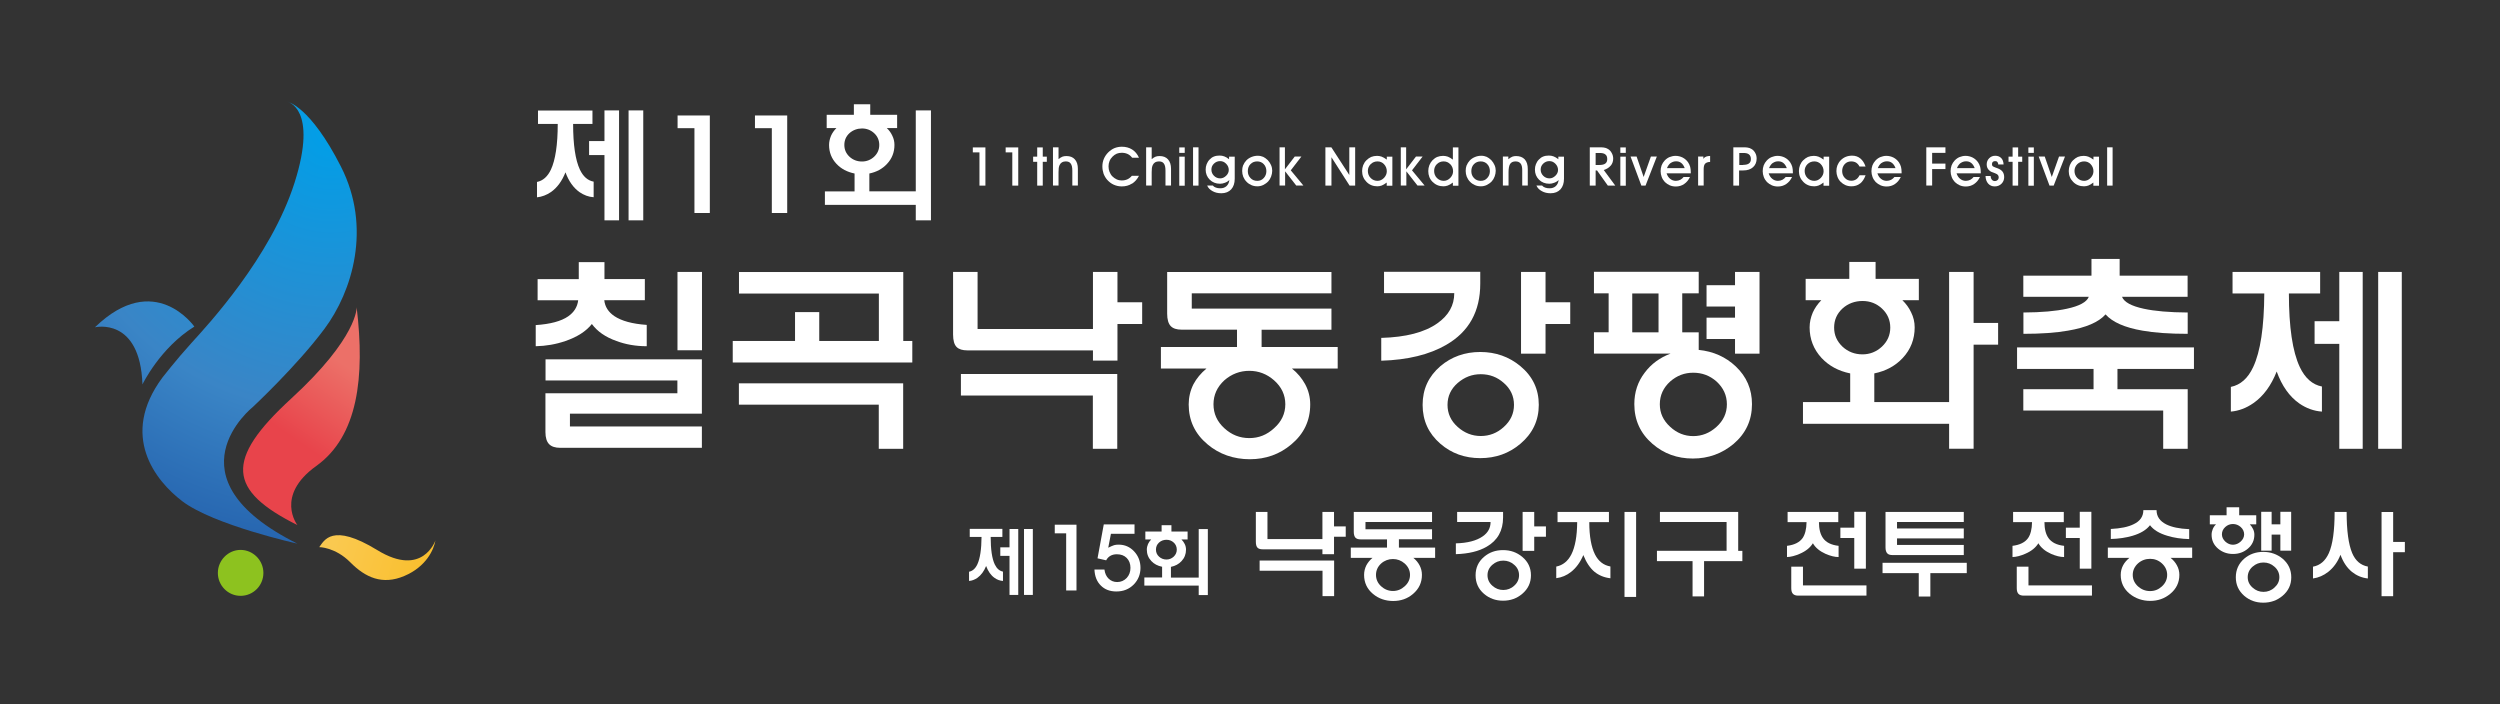 <?xml version="1.0" encoding="UTF-8"?><svg id="a" xmlns="http://www.w3.org/2000/svg" width="252" height="71" xmlns:xlink="http://www.w3.org/1999/xlink" viewBox="0 0 252 71"><rect x="0" y="0" width="252" height="71" fill="#333333" stroke="none"/><defs><style>.f{fill:url(#c);}.f,.g,.h,.i,.j,.k{stroke-width:0px;}.g{fill:url(#e);}.h{fill:url(#b);}.i{fill:#fff;}.j{fill:url(#d);}.k{fill:#8dc21f;}</style><radialGradient id="b" cx="314.21" cy="-82.88" fx="314.21" fy="-82.88" r="94.97" gradientTransform="translate(-114.28 52.07) scale(.47)" gradientUnits="userSpaceOnUse"><stop offset="0" stop-color="#009fe8"/><stop offset=".63" stop-color="#3a85c6"/><stop offset=".96" stop-color="#2563ae"/><stop offset="1" stop-color="#2563ae"/></radialGradient><linearGradient id="c" x1="30.44" y1="44.78" x2="35.56" y2="37.35" gradientUnits="userSpaceOnUse"><stop offset="0" stop-color="#e8444b"/><stop offset="1" stop-color="#ec7068"/></linearGradient><linearGradient id="d" x1="45.71" y1="57.84" x2="33.74" y2="54.24" gradientUnits="userSpaceOnUse"><stop offset="0" stop-color="#f9bc24"/><stop offset="1" stop-color="#fac950"/></linearGradient><radialGradient id="e" cx="314.23" cy="-82.89" fx="314.23" fy="-82.89" r="95.02" xlink:href="#b"/></defs><path class="h" d="m29.98,54.8s-8.44-1.87-11.61-4.28c-2.7-2.06-6.34-6.6-2-12.46,0,0,1.37-1.77,2.93-3.49,1.56-1.72,8-8.62,10.39-16.15,2.4-7.53-.73-8.17-.73-8.17,0,0,2.29.4,5.41,6.55,3.13,6.15,1.13,12.6-1.66,16.34-2.78,3.74-7.22,7.88-7.22,7.88,0,0-8.93,7.09,4.49,13.78Z"/><path class="f" d="m29.98,52.93s-2.3-2.95,1.9-5.96c4.2-3,4.92-8.96,4.07-16,0,0,.17,3-6.6,9.21-6.76,6.2-6.35,9.26.63,12.75Z"/><path class="j" d="m32.18,55.15s1.61,0,3.13,1.53c1.51,1.53,3.24,2.32,5.44,1.38,2.21-.93,2.99-2.66,3.14-3.59,0,0-1.27,3.79-5.86.98-4.59-2.81-5.36-.94-5.85-.3Z"/><path class="g" d="m9.58,32.99s4.54-1.08,4.78,5.76c0,0,1.76-3.68,5.23-5.83,0,0-4-5.75-10.01.06Z"/><path class="k" d="m26.55,57.75c0,1.28-1.03,2.31-2.3,2.31s-2.29-1.04-2.29-2.31,1.04-2.32,2.29-2.32,2.3,1.04,2.3,2.32Z"/><path class="i" d="m99.86,54.13c0,1.27.14,2.19.41,2.76.2.42.48.66.83.73v.94c-.3-.02-.59-.12-.85-.31-.37-.26-.65-.66-.85-1.2-.21.53-.5.92-.87,1.19-.27.19-.56.3-.85.32v-.93c.36-.07.64-.32.84-.75.27-.58.41-1.5.42-2.76h-1.19v-.81h3.29v.81h-1.18Zm.97,1.04h.93v-1.85h.88v6.65h-.88v-3.94h-.93v-.85Zm2.39-1.85h.89v6.65h-.89v-6.65Z"/><path class="i" d="m107.47,59.52v-5.76h-1.15v-.87h2.19v6.63h-1.04Z"/><path class="i" d="m111.33,57.42c.05.39.19.69.42.91.23.22.52.34.86.34.38,0,.7-.14.96-.41.25-.27.38-.61.38-1.02s-.13-.75-.38-1c-.25-.25-.58-.37-.99-.37-.25,0-.46.05-.64.15-.18.1-.33.25-.44.46l-.87-.2.63-3.42h3.1v.95h-2.38l-.27,1.4c.24-.12.44-.21.6-.26.14-.04.29-.05.45-.05.62,0,1.14.23,1.56.68.42.45.64,1.01.64,1.66s-.23,1.22-.68,1.68c-.47.47-1.05.7-1.75.7-.65,0-1.17-.2-1.56-.59-.4-.39-.62-.93-.65-1.62h1Z"/><path class="i" d="m120.84,59.03h-5.49v-.82h1.79v-1.08c-.45-.09-.81-.28-1.09-.58-.3-.32-.45-.7-.45-1.15,0-.19.04-.37.12-.56.07-.16.18-.32.32-.46h-.59v-.8h1.64v-.64h.99v.64h1.63v.8h-.62c.14.14.25.29.33.46.09.18.13.37.13.57,0,.44-.15.83-.45,1.15-.28.3-.63.49-1.07.58v1.08h2.8v-4.89h.92v6.65h-.92v-.93Zm-4.01-4.34c-.21.19-.31.43-.31.71s.1.52.31.71c.21.19.46.29.75.29.28,0,.52-.1.73-.29.21-.2.31-.44.31-.71s-.1-.52-.31-.71c-.2-.19-.45-.28-.73-.28s-.54.09-.75.28Z"/><path class="i" d="m126.59,51.6h1.17v2.74h5.54v-2.74h1.17v1.46h1.18v1.04h-1.18v1.76h-1.17v-.49h-6.02c-.24,0-.41-.05-.52-.16-.11-.11-.17-.31-.17-.6v-3Zm7.89,8.49h-1.17v-2.56h-6.34v-1.03h7.51v3.59Z"/><path class="i" d="m141.01,54.37v.83h3.65v1.03h-2.2c.27.21.48.47.63.75.16.3.24.63.24.97,0,.77-.3,1.41-.9,1.92-.56.48-1.23.71-2,.71s-1.47-.24-2.03-.71c-.6-.5-.9-1.14-.9-1.92,0-.34.08-.67.23-.97.15-.27.35-.53.62-.75h-2.19v-1.03h3.65v-.83h-2.66c-.24,0-.41-.06-.52-.17-.11-.12-.17-.32-.17-.6v-2h7.89v1.02h-6.71v.73h6.71v1.01h-3.35Zm-1.79,2.43c-.35.32-.52.71-.52,1.15s.17.83.52,1.15c.34.31.74.47,1.19.47s.84-.16,1.18-.47c.36-.32.54-.71.54-1.15s-.18-.83-.54-1.15c-.34-.3-.74-.45-1.18-.45s-.85.15-1.19.45Z"/><path class="i" d="m151.51,51.6v.56c0,1.33-.55,2.31-1.64,2.94-.8.47-1.84.72-3.12.76v-1.09c1.18-.03,2.08-.27,2.7-.7.54-.37.8-.86.8-1.45h-3.37v-1.02h4.63Zm1.93,4.53c.59.49.88,1.11.88,1.86s-.29,1.37-.88,1.87c-.54.46-1.18.69-1.93.69s-1.38-.23-1.92-.69c-.57-.49-.85-1.11-.85-1.87s.28-1.37.85-1.86c.54-.46,1.17-.68,1.92-.68s1.39.23,1.93.68Zm-3.01.8c-.33.29-.49.64-.49,1.05s.16.77.49,1.06c.32.29.69.43,1.1.43s.79-.14,1.1-.43c.33-.29.49-.65.49-1.06s-.16-.77-.49-1.05c-.31-.28-.68-.42-1.1-.42s-.78.14-1.1.42Zm4.22-2.83v1.43h-1.17v-3.93h1.17v1.46h1.18v1.04h-1.18Z"/><path class="i" d="m162.19,52.63h-1.99c0,1.43.2,2.52.58,3.27.35.68.86,1.08,1.55,1.2v1.19c-.62-.07-1.15-.29-1.59-.64-.46-.38-.84-.95-1.14-1.7-.31.73-.73,1.3-1.24,1.7-.44.35-.94.56-1.49.63v-1.17c.66-.13,1.17-.54,1.52-1.22.38-.75.58-1.84.59-3.26h-1.98v-1.03h5.18v1.03Zm1.56-1.03h1.17v8.57h-1.17v-8.57Z"/><path class="i" d="m175.63,55.52v1.04h-3.86v3.56h-1.16v-3.56h-3.59v-1.04h7.02v-2.9h-6.72v-1.02h7.89v3.93h.43Z"/><path class="i" d="m185.3,52.63h-1.95c0,.7.14,1.23.41,1.61.31.44.84.7,1.57.78v1.13c-.39,0-.82-.11-1.31-.32-.6-.27-1.03-.63-1.28-1.07-.27.44-.71.8-1.32,1.06-.48.21-.91.32-1.29.33v-1.13c.74-.09,1.26-.35,1.57-.78.25-.36.39-.9.4-1.61h-1.91v-1.03h5.11v1.03Zm-4.73,4.49h1.17v1.89h6.4v1.03h-6.88c-.23,0-.41-.06-.52-.17-.12-.12-.18-.31-.18-.58v-2.17Zm6.34-3.93v-1.6h1.17v5.73h-1.17v-3.09h-1.4v-1.04h1.4Z"/><path class="i" d="m193.41,60.13v-2.36h-3.65v-1.04h8.49v1.04h-3.67v2.36h-1.16Zm-2.19-5.85v.65h6.73v1.02h-7.2c-.24,0-.41-.06-.51-.17-.12-.12-.18-.32-.18-.6v-3.58h7.89v1.02h-6.73v.65h6.73v1h-6.73Z"/><path class="i" d="m208.03,52.63h-1.95c0,.7.14,1.23.41,1.61.31.44.84.7,1.57.78v1.13c-.39,0-.82-.11-1.31-.32-.6-.27-1.03-.63-1.28-1.07-.27.44-.71.8-1.32,1.06-.48.21-.91.32-1.29.33v-1.13c.74-.09,1.26-.35,1.57-.78.25-.36.39-.9.4-1.61h-1.91v-1.03h5.11v1.03Zm-4.73,4.49h1.17v1.89h6.4v1.03h-6.88c-.23,0-.41-.06-.52-.17-.12-.12-.18-.31-.18-.58v-2.17Zm6.34-3.93v-1.6h1.17v5.73h-1.17v-3.09h-1.4v-1.04h1.4Z"/><path class="i" d="m220.97,55.2v1.03h-2.18c.27.21.49.47.64.75.17.3.25.63.25.97,0,.77-.31,1.41-.92,1.91-.58.48-1.25.71-2.02.71s-1.48-.24-2.06-.71c-.61-.5-.91-1.14-.91-1.91,0-.34.08-.67.24-.97.15-.28.37-.53.64-.75h-2.18v-1.03h8.49Zm-3.59-3.78c0,.64.33,1.11.98,1.44.54.27,1.31.44,2.31.48v1c-.81-.02-1.54-.13-2.19-.33-.82-.24-1.41-.6-1.76-1.07-.36.47-.95.83-1.77,1.07-.65.19-1.38.3-2.18.32v-1.01c1-.05,1.76-.21,2.3-.48.66-.31.98-.79.98-1.42h1.32Zm-1.87,5.37c-.35.32-.53.71-.53,1.16s.18.84.53,1.16c.35.31.75.47,1.22.47s.85-.16,1.19-.47c.35-.32.53-.71.53-1.16s-.18-.84-.53-1.16c-.34-.31-.74-.46-1.19-.46s-.87.15-1.22.46Z"/><path class="i" d="m226.78,52.85c.14.15.25.31.33.48.09.18.13.37.13.57,0,.57-.22,1.04-.66,1.41-.41.35-.91.53-1.49.53s-1.08-.18-1.5-.53c-.44-.37-.66-.84-.66-1.41,0-.2.04-.39.12-.58.07-.17.18-.33.33-.47h-.63v-.91h1.69v-.81h1.27v.81h1.72v.91h-.64Zm-2.47.27c-.23.21-.34.46-.34.74,0,.27.11.51.34.73.23.21.49.32.77.32s.55-.11.78-.32c.23-.21.35-.46.35-.73s-.12-.54-.35-.74c-.23-.2-.49-.3-.78-.3s-.55.1-.77.3Zm5.77,3.19c.59.5.88,1.12.88,1.88s-.29,1.37-.88,1.87c-.55.46-1.19.69-1.94.69s-1.38-.23-1.92-.69c-.57-.5-.85-1.12-.85-1.87s.28-1.38.85-1.88c.54-.46,1.18-.68,1.92-.68s1.39.23,1.94.68Zm-3.02.81c-.33.29-.49.65-.49,1.06s.16.76.49,1.05c.32.29.69.43,1.1.43s.79-.14,1.1-.43c.33-.29.5-.64.5-1.05s-.17-.78-.5-1.06c-.31-.28-.68-.42-1.1-.42s-.78.14-1.1.42Zm2.8-3.23h-.88v1.62h-1.05v-3.92h1.05v1.26h.88v-1.26h1.09v3.92h-1.09v-1.62Z"/><path class="i" d="m236.54,51.6c0,1.89.19,3.27.56,4.15.33.78.86,1.23,1.58,1.36v1.2c-.62-.07-1.15-.3-1.61-.67-.5-.41-.88-.98-1.15-1.72-.28.72-.69,1.29-1.23,1.72-.47.37-.98.59-1.54.67v-1.19c.72-.13,1.25-.59,1.6-1.37.39-.88.58-2.26.58-4.15h1.22Zm4.69,4.06v4.44h-1.17v-8.49h1.17v3.02h1.18v1.03h-1.18Z"/><path class="i" d="m57.77,12.48c0,2.11.23,3.65.68,4.61.33.7.79,1.11,1.39,1.22v1.57c-.51-.03-.98-.21-1.42-.51-.62-.44-1.09-1.1-1.42-2-.35.88-.83,1.54-1.45,1.98-.45.31-.93.49-1.42.54v-1.55c.6-.12,1.07-.54,1.4-1.24.45-.96.69-2.5.69-4.61h-1.99v-1.35h5.49v1.35h-1.97Zm1.61,1.74h1.55v-3.09h1.47v11.08h-1.47v-6.58h-1.55v-1.42Zm3.98-3.09h1.48v11.08h-1.48v-11.08Z"/><path class="i" d="m70,21.46v-8.54h-1.7v-1.28h3.25v9.83h-1.55Z"/><path class="i" d="m77.8,21.46v-8.54h-1.7v-1.28h3.25v9.83h-1.55Z"/><path class="i" d="m92.31,20.65h-9.16v-1.36h2.99v-1.8c-.74-.15-1.35-.47-1.82-.97-.5-.53-.75-1.17-.75-1.91,0-.31.07-.62.2-.93.12-.27.3-.53.54-.77h-.98v-1.34h2.74v-1.06h1.65v1.06h2.71v1.34h-1.04c.24.23.42.48.55.76.15.3.22.61.22.94,0,.74-.25,1.38-.75,1.91-.46.5-1.06.82-1.78.97v1.8h4.68v-8.16h1.53v11.08h-1.53v-1.56Zm-6.68-7.23c-.35.32-.52.72-.52,1.19s.17.86.52,1.19c.35.32.77.48,1.26.48.46,0,.87-.16,1.22-.48.35-.33.52-.73.52-1.19s-.17-.87-.52-1.19c-.34-.31-.75-.47-1.22-.47s-.91.16-1.26.47Z"/><path class="i" d="m58.34,28.13v-1.71h2.59v1.71h4.07v2.13h-4.09c.07.66.41,1.19,1.01,1.6.73.49,1.82.79,3.27.89v2.15c-1.11,0-2.13-.18-3.06-.53-1.1-.39-1.92-.96-2.47-1.71-.58.73-1.46,1.3-2.65,1.71-.98.34-1.99.51-3.01.53v-2.13c1.48-.1,2.56-.39,3.27-.88.59-.41.93-.95,1.01-1.62h-4.09v-2.13h4.15Zm9.95,10.22h-13.3v-2.13h15.76v5.48h-13.3v1.29h13.3v2.15h-14.29c-.49,0-.86-.12-1.1-.36-.25-.25-.38-.66-.38-1.22v-3.92h13.3v-1.29Zm0-10.94h2.47v7.9h-2.47v-7.9Z"/><path class="i" d="m91.96,34.37v2.17h-18.1v-2.17h6.28v-2.91h2.44v2.91h6.01v-4.78h-14.1v-2.17h16.56v6.95h.91Zm-.91,10.87h-2.47v-4.45h-14.1v-2.15h16.56v6.6Z"/><path class="i" d="m96.07,27.41h2.47v5.75h11.63v-5.75h2.47v3.06h2.49v2.19h-2.49v3.69h-2.47v-1.03h-12.64c-.51,0-.87-.11-1.1-.34-.24-.24-.36-.66-.36-1.26v-6.3Zm16.56,17.83h-2.47v-5.37h-13.3v-2.17h15.76v7.54Z"/><path class="i" d="m127.17,33.23v1.75h7.67v2.17h-4.61c.56.45,1,.98,1.33,1.58.34.63.51,1.31.51,2.04,0,1.62-.63,2.96-1.9,4.02-1.18,1-2.58,1.5-4.19,1.5s-3.08-.5-4.26-1.5c-1.26-1.05-1.9-2.39-1.9-4.02,0-.72.16-1.4.48-2.04.31-.58.74-1.1,1.31-1.58h-4.59v-2.17h7.67v-1.75h-5.58c-.51,0-.87-.12-1.1-.36-.24-.25-.36-.67-.36-1.26v-4.19h16.56v2.15h-14.08v1.54h14.08v2.13h-7.04Zm-3.75,5.1c-.73.67-1.1,1.48-1.1,2.42s.36,1.75,1.1,2.42c.72.66,1.55.99,2.51.99s1.77-.33,2.49-.99c.76-.67,1.14-1.48,1.14-2.42s-.38-1.75-1.14-2.42c-.72-.63-1.55-.95-2.49-.95s-1.79.32-2.51.95Z"/><path class="i" d="m149.21,27.41v1.18c0,2.8-1.14,4.85-3.43,6.17-1.69.98-3.87,1.52-6.55,1.6v-2.3c2.49-.07,4.38-.56,5.67-1.48,1.12-.79,1.69-1.8,1.69-3.03h-7.08v-2.15h9.71Zm4.05,9.5c1.24,1.03,1.85,2.33,1.85,3.9s-.62,2.88-1.85,3.92c-1.14.97-2.49,1.45-4.05,1.45s-2.9-.48-4.02-1.45c-1.19-1.03-1.79-2.33-1.79-3.92s.6-2.87,1.79-3.9c1.12-.95,2.47-1.43,4.02-1.43s2.91.48,4.05,1.43Zm-6.32,1.69c-.69.6-1.03,1.34-1.03,2.21s.34,1.62,1.03,2.23c.67.6,1.45.91,2.32.91s1.66-.3,2.32-.91c.69-.62,1.03-1.36,1.03-2.23s-.34-1.61-1.03-2.21c-.66-.59-1.43-.88-2.32-.88s-1.64.3-2.32.88Zm8.85-5.94v2.99h-2.47v-8.24h2.47v3.06h2.49v2.19h-2.49Z"/><path class="i" d="m169.57,33.5h1.66v1.77c1.48.15,2.72.71,3.73,1.66,1.1,1.04,1.64,2.31,1.64,3.81,0,1.62-.62,2.95-1.85,4-1.17.98-2.54,1.48-4.11,1.48s-2.93-.49-4.07-1.48c-1.22-1.05-1.83-2.39-1.83-4,0-1.21.35-2.27,1.05-3.18.65-.87,1.52-1.51,2.61-1.92h-7.73v-2.15h1.48v-3.92h-1.48v-2.17h10.56v2.17h-1.66v3.92Zm-5.04-3.92v3.92h2.65v-3.92h-2.65Zm3.83,8.87c-.7.63-1.05,1.4-1.05,2.3s.35,1.64,1.05,2.28c.67.62,1.45.93,2.32.93s1.66-.31,2.34-.93c.7-.63,1.05-1.39,1.05-2.28s-.35-1.66-1.05-2.3c-.67-.59-1.45-.88-2.34-.88s-1.64.29-2.32.88Zm6.53-9.69v-1.35h2.47v8.24h-2.47v-1.48h-2.87v-2.15h2.87v-1.12h-2.87v-2.15h2.87Z"/><path class="i" d="m196.47,40.54v-13.13h2.47v5.14h2.47v2.19h-2.47v10.49h-2.47v-2.51h-14.73v-2.19h4.76v-2.89c-1.18-.24-2.14-.76-2.89-1.56-.8-.87-1.2-1.9-1.2-3.08,0-.51.11-1,.32-1.5.2-.44.48-.85.86-1.24h-1.58v-2.15h4.4v-1.71h2.65v1.71h4.36v2.15h-1.66c.38.37.67.77.88,1.22.24.48.36.98.36,1.52,0,1.19-.4,2.22-1.2,3.08-.74.8-1.7,1.32-2.87,1.56v2.89h7.52Zm-10.75-9.44c-.56.52-.84,1.16-.84,1.92s.28,1.38.84,1.92c.56.52,1.24.78,2.02.78.74,0,1.4-.26,1.96-.78.56-.53.84-1.17.84-1.92s-.28-1.4-.84-1.92c-.55-.51-1.2-.76-1.96-.76s-1.46.25-2.02.76Z"/><path class="i" d="m220.52,39.23v6.01h-2.47v-3.86h-14.1v-2.15h7.08v-2.04h-7.71v-2.17h17.83v2.17h-7.71v2.04h7.08Zm-6.62-9.31c.21.53.94.93,2.19,1.2,1.1.24,2.57.37,4.43.38v2.15c-1.85,0-3.37-.11-4.55-.32-1.8-.31-3.04-.86-3.73-1.64-.7.79-1.97,1.33-3.79,1.64-1.19.21-2.69.32-4.49.32v-2.15c1.83-.01,3.29-.14,4.38-.38,1.26-.27,2-.67,2.21-1.2h-6.6v-2.13h6.87v-1.69h2.84v1.69h6.85v2.13h-6.62Z"/><path class="i" d="m230.72,29.58c0,3.4.37,5.87,1.1,7.42.53,1.12,1.28,1.78,2.23,1.96v2.53c-.81-.06-1.57-.33-2.28-.82-1-.7-1.76-1.78-2.28-3.22-.56,1.42-1.34,2.48-2.34,3.18-.73.51-1.49.79-2.28.86v-2.49c.97-.2,1.72-.86,2.25-2,.73-1.55,1.1-4.02,1.12-7.42h-3.2v-2.17h8.83v2.17h-3.16Zm2.59,2.8h2.49v-4.97h2.36v17.83h-2.36v-10.58h-2.49v-2.28Zm6.41-4.97h2.38v17.83h-2.38v-17.83Z"/><path class="i" d="m98.73,18.71v-3.35h-.67v-.5h1.27v3.85h-.61Z"/><path class="i" d="m102.04,18.71v-3.35h-.67v-.5h1.27v3.85h-.61Z"/><path class="i" d="m104.55,16.31h-.41v-.52h.41v-.93h.56v.93h.41v.52h-.41v2.4h-.56v-2.4Z"/><path class="i" d="m106.14,18.71v-3.86h.56v1.19c.14-.12.28-.2.4-.25.11-.04.24-.06.4-.06.36,0,.64.11.84.33.21.23.31.55.31.96v1.68h-.56v-1.51c0-.32-.05-.55-.16-.7-.1-.15-.27-.22-.5-.22-.15,0-.27.03-.38.09-.1.06-.18.15-.24.27-.04.08-.07.19-.09.31-.01.1-.02.24-.02.43v1.33h-.56Z"/><path class="i" d="m114.09,18.51c-.29.19-.63.28-1.02.28-.28,0-.55-.06-.8-.17-.25-.11-.47-.28-.66-.49-.16-.18-.28-.39-.37-.62-.08-.24-.12-.48-.12-.74s.05-.53.15-.76c.1-.24.25-.46.45-.66.19-.18.4-.33.62-.42.23-.09.48-.14.74-.14.39,0,.74.09,1.04.28.3.19.53.47.69.83h-.69c-.13-.17-.28-.3-.46-.38-.17-.08-.37-.12-.59-.12-.18,0-.35.03-.5.09-.16.07-.3.17-.42.29-.13.13-.24.28-.31.46-.07.17-.1.35-.1.53,0,.2.03.38.1.55.07.17.16.33.28.45.13.13.27.23.44.31s.34.11.51.11c.21,0,.41-.04.58-.12.17-.08.32-.2.44-.35h.72c-.18.35-.42.62-.71.8Z"/><path class="i" d="m115.53,18.71v-3.86h.56v1.19c.14-.12.28-.2.4-.25.11-.04.24-.06.4-.06.36,0,.64.11.84.33.21.23.31.55.31.96v1.68h-.56v-1.51c0-.32-.05-.55-.16-.7-.1-.15-.27-.22-.5-.22-.15,0-.27.03-.38.09-.1.06-.18.15-.24.27-.04.08-.07.19-.09.31-.01.1-.02.24-.02.43v1.33h-.56Z"/><path class="i" d="m118.87,15.41v-.55h.55v.55h-.55Zm0,.38h.55v2.93h-.55v-2.93Z"/><path class="i" d="m120.26,14.85h.55v3.86h-.55v-3.86Z"/><path class="i" d="m122.24,18.69c.08.1.18.17.32.22.13.05.28.07.45.07.25,0,.45-.07.61-.21.17-.15.27-.36.3-.63-.1.11-.25.21-.44.28-.17.07-.34.1-.5.1-.42,0-.77-.14-1.04-.41-.27-.27-.41-.61-.41-1.01,0-.2.03-.38.1-.55.07-.17.16-.33.29-.46.13-.14.28-.25.44-.31.17-.07.36-.1.58-.1.17,0,.32.03.46.08.15.05.31.15.49.29v-.26h.57v2.22c0,.46-.12.81-.35,1.07-.24.26-.57.4-1,.4-.34,0-.63-.07-.88-.21-.26-.14-.45-.33-.55-.57h.55Zm.13-.97c.17.17.38.26.63.26.22,0,.41-.09.59-.26.18-.17.27-.37.27-.59,0-.24-.09-.45-.27-.63s-.37-.26-.6-.26c-.24,0-.44.08-.62.25s-.26.37-.26.61.09.45.26.62Z"/><path class="i" d="m125.31,16.67c.07-.18.17-.34.31-.49.14-.15.32-.27.54-.36.2-.08.41-.12.62-.12s.38.04.55.11c.15.07.3.18.46.33.14.15.25.32.33.5s.12.38.12.57-.04.39-.11.58c-.07.19-.17.36-.29.49-.15.16-.33.28-.51.37-.19.09-.38.13-.59.13-.22,0-.42-.04-.6-.12s-.35-.19-.49-.34c-.14-.14-.25-.31-.33-.5-.07-.19-.11-.38-.11-.59s.03-.4.1-.59Zm.74,1.28c.18.19.41.28.68.28s.48-.09.65-.28c.18-.19.27-.42.27-.7s-.09-.53-.27-.71c-.17-.18-.39-.27-.66-.27s-.49.09-.67.27c-.18.18-.27.42-.27.71s.09.51.27.7Z"/><path class="i" d="m128.96,14.85h.56v2.22l.99-1.29h.67l-1.07,1.39,1.27,1.53h-.72l-1.12-1.43v1.43h-.56v-3.86Z"/><path class="i" d="m133.6,18.71v-3.86h.6l1.81,2.79v-2.79h.59v3.86h-.56l-1.83-2.86v2.86h-.6Z"/><path class="i" d="m137.74,18.33c-.29-.29-.44-.66-.44-1.09,0-.21.04-.4.11-.59.07-.18.18-.35.32-.49.15-.15.31-.26.48-.34.18-.07.38-.11.6-.11.16,0,.32.03.46.08.16.06.33.16.52.3v-.3h.56v2.93h-.57v-.32c-.18.14-.35.24-.5.3-.14.05-.29.08-.44.08-.44,0-.81-.15-1.1-.45Zm1.77-1.78c-.18-.19-.4-.28-.66-.28s-.49.09-.68.27c-.19.19-.29.42-.29.69s.09.52.28.71.42.29.69.29c.25,0,.46-.1.65-.29.19-.2.29-.42.29-.68,0-.28-.1-.52-.29-.72Z"/><path class="i" d="m141.18,14.85h.56v2.22l.99-1.29h.67l-1.07,1.39,1.27,1.53h-.72l-1.12-1.43v1.43h-.56v-3.86Z"/><path class="i" d="m144.4,18.33c-.29-.29-.43-.66-.43-1.09,0-.21.04-.4.11-.59.07-.18.18-.35.31-.49.15-.15.31-.27.48-.34.18-.07.38-.11.6-.11.16,0,.32.03.47.08.15.06.33.16.51.3v-1.23h.56v3.86h-.56v-.32c-.18.14-.35.24-.51.3-.14.05-.29.08-.44.08-.44,0-.8-.15-1.1-.45Zm1.78-1.78c-.18-.19-.4-.28-.66-.28-.27,0-.49.09-.68.27-.19.19-.28.42-.28.69s.09.52.28.71.42.29.69.29c.24,0,.46-.1.65-.29.19-.2.29-.42.29-.68,0-.28-.1-.52-.29-.72Z"/><path class="i" d="m147.84,16.67c.07-.18.17-.34.31-.49.14-.15.32-.27.54-.36.2-.08.41-.12.62-.12s.38.04.55.11c.15.07.3.18.46.33.14.15.25.32.33.5s.12.38.12.57-.04.39-.11.58c-.07.19-.17.36-.29.49-.15.16-.33.28-.51.37-.19.09-.38.13-.59.13-.22,0-.42-.04-.6-.12s-.35-.19-.49-.34c-.14-.14-.25-.31-.33-.5-.07-.19-.11-.38-.11-.59s.03-.4.1-.59Zm.74,1.28c.18.19.41.28.68.28s.48-.09.65-.28c.18-.19.27-.42.27-.7s-.09-.53-.27-.71c-.17-.18-.39-.27-.66-.27s-.49.09-.67.27c-.18.18-.27.42-.27.71s.09.51.27.7Z"/><path class="i" d="m151.49,18.71v-2.93h.55v.27c.15-.13.29-.21.41-.26.11-.04.23-.06.37-.06.37,0,.66.11.87.33.21.23.31.56.31.98v1.66h-.56v-1.55c0-.3-.05-.52-.16-.66-.11-.14-.28-.22-.51-.22-.26,0-.45.09-.56.27-.1.17-.15.45-.15.83v1.33h-.56Z"/><path class="i" d="m155.43,18.69c.08.1.18.17.32.22.13.05.28.07.45.07.25,0,.45-.07.61-.21.17-.15.27-.36.3-.63-.1.11-.25.21-.44.28-.17.07-.34.1-.5.1-.42,0-.77-.14-1.04-.41-.27-.27-.41-.61-.41-1.01,0-.2.03-.38.1-.55.07-.17.16-.33.29-.46.13-.14.28-.25.44-.31.17-.07.36-.1.58-.1.17,0,.32.03.46.08.15.05.31.15.49.29v-.26h.57v2.22c0,.46-.12.81-.35,1.07-.24.26-.57.4-1,.4-.34,0-.63-.07-.88-.21-.26-.14-.45-.33-.55-.57h.55Zm.13-.97c.17.17.38.26.63.26.22,0,.41-.09.59-.26.18-.17.27-.37.27-.59,0-.24-.09-.45-.27-.63s-.37-.26-.6-.26c-.24,0-.44.08-.62.25s-.26.37-.26.61.09.45.26.62Z"/><path class="i" d="m162.36,16.69c-.16.2-.4.35-.7.45l1.16,1.57h-.75l-1.09-1.53h-.14v1.53h-.59v-3.86h.91c.22,0,.39,0,.5.02.16.02.3.07.41.14.16.09.29.22.39.41.1.17.15.37.15.57,0,.27-.08.5-.24.7Zm-.55-1.13c-.12-.1-.31-.14-.57-.14h-.4v1.21h.38c.27,0,.47-.05.59-.14.13-.09.2-.24.2-.45,0-.22-.06-.38-.19-.47Z"/><path class="i" d="m163.33,15.41v-.55h.55v.55h-.55Zm0,.38h.55v2.93h-.55v-2.93Z"/><path class="i" d="m165.45,18.71l-1.09-2.93h.61l.71,2.06.73-2.06h.6l-1.14,2.93h-.42Z"/><path class="i" d="m167.99,17.47c.08.24.2.43.37.56.16.13.35.2.57.2.16,0,.31-.04.45-.11.13-.07.24-.17.33-.28h.64c-.14.3-.34.54-.59.71s-.53.25-.84.25c-.22,0-.42-.04-.61-.12-.18-.08-.34-.19-.49-.33-.14-.15-.25-.32-.32-.51s-.11-.38-.11-.58c0-.21.03-.4.1-.59.07-.18.17-.34.31-.49.15-.16.32-.28.5-.35s.38-.12.59-.12c.26,0,.5.06.72.17.23.12.42.29.56.5.09.13.15.28.2.44.04.16.06.34.06.54v.11h-2.45Zm.41-1.04c-.16.12-.28.29-.37.52h1.79c-.09-.24-.21-.42-.36-.53-.14-.11-.31-.16-.51-.16s-.38.06-.54.17Z"/><path class="i" d="m171.17,18.71v-2.93h.53v.25c.04-.11.15-.19.3-.25.12-.04.24-.06.38-.06v.6c-.25.01-.42.08-.52.2-.09.11-.13.3-.13.55v1.63h-.56Z"/><path class="i" d="m174.72,18.71v-3.86h.91c.22,0,.39,0,.5.02.16.02.29.07.41.14.16.09.29.22.39.41.1.17.14.37.14.57,0,.35-.12.64-.36.86-.24.22-.57.33-.99.33h-.42v1.53h-.59Zm.98-2.09c.27,0,.47-.05.59-.14.13-.09.2-.24.2-.45s-.07-.37-.2-.47c-.12-.1-.31-.14-.57-.14h-.4v1.21h.38Z"/><path class="i" d="m178.28,17.47c.08.24.2.43.37.56.16.13.35.2.57.2.16,0,.31-.04.45-.11.13-.07.24-.17.33-.28h.64c-.14.3-.34.54-.59.71s-.53.25-.84.25c-.22,0-.42-.04-.61-.12-.18-.08-.34-.19-.49-.33-.14-.15-.25-.32-.32-.51s-.11-.38-.11-.58c0-.21.03-.4.1-.59.07-.18.17-.34.31-.49.15-.16.32-.28.5-.35s.38-.12.59-.12c.26,0,.5.06.72.17.23.12.42.29.56.5.09.13.15.28.2.44.04.16.06.34.06.54v.11h-2.45Zm.41-1.04c-.16.12-.28.29-.37.52h1.79c-.09-.24-.21-.42-.36-.53-.14-.11-.31-.16-.51-.16s-.38.06-.54.17Z"/><path class="i" d="m181.77,18.33c-.29-.29-.44-.66-.44-1.09,0-.21.04-.4.11-.59.07-.18.18-.35.32-.49.15-.15.31-.26.48-.34.18-.07.38-.11.6-.11.16,0,.32.03.46.08.16.06.33.16.52.3v-.3h.56v2.93h-.57v-.32c-.18.14-.35.24-.5.3-.14.05-.29.08-.44.08-.44,0-.81-.15-1.1-.45Zm1.77-1.78c-.18-.19-.4-.28-.66-.28s-.49.09-.68.27c-.19.19-.29.42-.29.69s.09.52.28.71.42.29.69.29c.25,0,.46-.1.65-.29.19-.2.29-.42.29-.68,0-.28-.1-.52-.29-.72Z"/><path class="i" d="m187.49,18.5c-.24.19-.53.28-.87.28-.22,0-.41-.04-.6-.12-.18-.08-.34-.19-.48-.33-.14-.14-.25-.31-.32-.5s-.11-.38-.11-.58c0-.21.03-.4.1-.58.07-.17.17-.34.31-.49.15-.16.32-.28.53-.37.2-.08.41-.12.64-.12.32,0,.6.09.83.28.23.19.41.46.53.82h-.61c-.09-.18-.21-.31-.35-.4-.14-.08-.3-.12-.5-.12-.25,0-.47.09-.64.27-.17.19-.26.42-.26.7s.09.51.27.7.4.28.66.28c.18,0,.34-.05.48-.14.14-.09.25-.23.34-.41h.61c-.13.36-.31.64-.55.83Z"/><path class="i" d="m189.24,17.47c.08.24.2.43.37.56.16.13.35.2.57.2.16,0,.31-.04.45-.11.13-.07.24-.17.33-.28h.64c-.14.3-.34.54-.59.71s-.53.25-.84.25c-.22,0-.42-.04-.61-.12-.18-.08-.34-.19-.49-.33-.14-.15-.25-.32-.32-.51s-.11-.38-.11-.58c0-.21.03-.4.1-.59.07-.18.17-.34.31-.49.15-.16.32-.28.5-.35s.38-.12.59-.12c.26,0,.5.06.72.17.23.12.42.29.56.5.09.13.15.28.2.44.04.16.06.34.06.54v.11h-2.45Zm.41-1.04c-.16.12-.28.29-.37.52h1.79c-.09-.24-.21-.42-.36-.53-.14-.11-.31-.16-.51-.16s-.38.06-.54.17Z"/><path class="i" d="m194.17,14.85h1.93v.56h-1.34v1.08h1.34v.55h-1.34v1.66h-.59v-3.86Z"/><path class="i" d="m197.22,17.47c.08.24.2.43.37.56.16.13.35.2.57.2.16,0,.31-.04.45-.11.13-.07.24-.17.33-.28h.64c-.14.3-.34.54-.59.71s-.53.25-.84.25c-.22,0-.42-.04-.61-.12-.18-.08-.34-.19-.49-.33-.14-.15-.25-.32-.32-.51s-.11-.38-.11-.58c0-.21.03-.4.1-.59.07-.18.17-.34.31-.49.15-.16.32-.28.5-.35s.38-.12.59-.12c.26,0,.5.06.72.17.23.12.42.29.56.5.09.13.15.28.2.44.04.16.06.34.06.54v.11h-2.45Zm.41-1.04c-.16.12-.28.29-.37.52h1.79c-.09-.24-.21-.42-.36-.53-.14-.11-.31-.16-.51-.16s-.38.06-.54.17Z"/><path class="i" d="m200.66,17.73c0,.16.04.28.12.38.08.1.18.14.3.14.11,0,.21-.04.28-.11.08-.07.11-.16.11-.26,0-.1-.03-.18-.08-.24-.05-.06-.13-.12-.25-.16l-.12-.05c-.13-.04-.22-.08-.27-.1-.08-.04-.14-.07-.18-.11-.11-.09-.19-.18-.24-.29-.05-.11-.07-.23-.07-.36,0-.24.08-.45.25-.62.17-.17.37-.25.61-.25.25,0,.45.08.6.23.15.15.23.37.24.65h-.54c0-.12-.04-.2-.09-.26s-.13-.08-.23-.08c-.09,0-.17.03-.23.08-.05.06-.08.13-.08.23s.03.17.1.22c.04.03.14.07.29.13l.22.08c.22.09.38.21.47.34.1.14.15.32.15.54,0,.26-.09.48-.27.66s-.41.27-.68.27-.49-.09-.66-.28c-.17-.19-.26-.45-.27-.77h.53Z"/><path class="i" d="m202.87,16.31h-.41v-.52h.41v-.93h.56v.93h.41v.52h-.41v2.4h-.56v-2.4Z"/><path class="i" d="m204.46,15.41v-.55h.55v.55h-.55Zm0,.38h.55v2.93h-.55v-2.93Z"/><path class="i" d="m206.59,18.71l-1.09-2.93h.61l.71,2.06.73-2.06h.6l-1.14,2.93h-.42Z"/><path class="i" d="m208.97,18.33c-.29-.29-.44-.66-.44-1.09,0-.21.04-.4.11-.59.07-.18.18-.35.32-.49.15-.15.31-.26.48-.34.18-.07.38-.11.6-.11.16,0,.32.03.46.08.16.06.33.16.52.3v-.3h.56v2.93h-.57v-.32c-.18.14-.35.24-.5.3-.14.05-.29.08-.44.08-.44,0-.81-.15-1.1-.45Zm1.77-1.78c-.18-.19-.4-.28-.66-.28s-.49.09-.68.27c-.19.19-.29.42-.29.69s.09.52.28.71.42.29.69.29c.25,0,.46-.1.65-.29.19-.2.29-.42.29-.68,0-.28-.1-.52-.29-.72Z"/><path class="i" d="m212.4,14.85h.55v3.86h-.55v-3.86Z"/></svg>